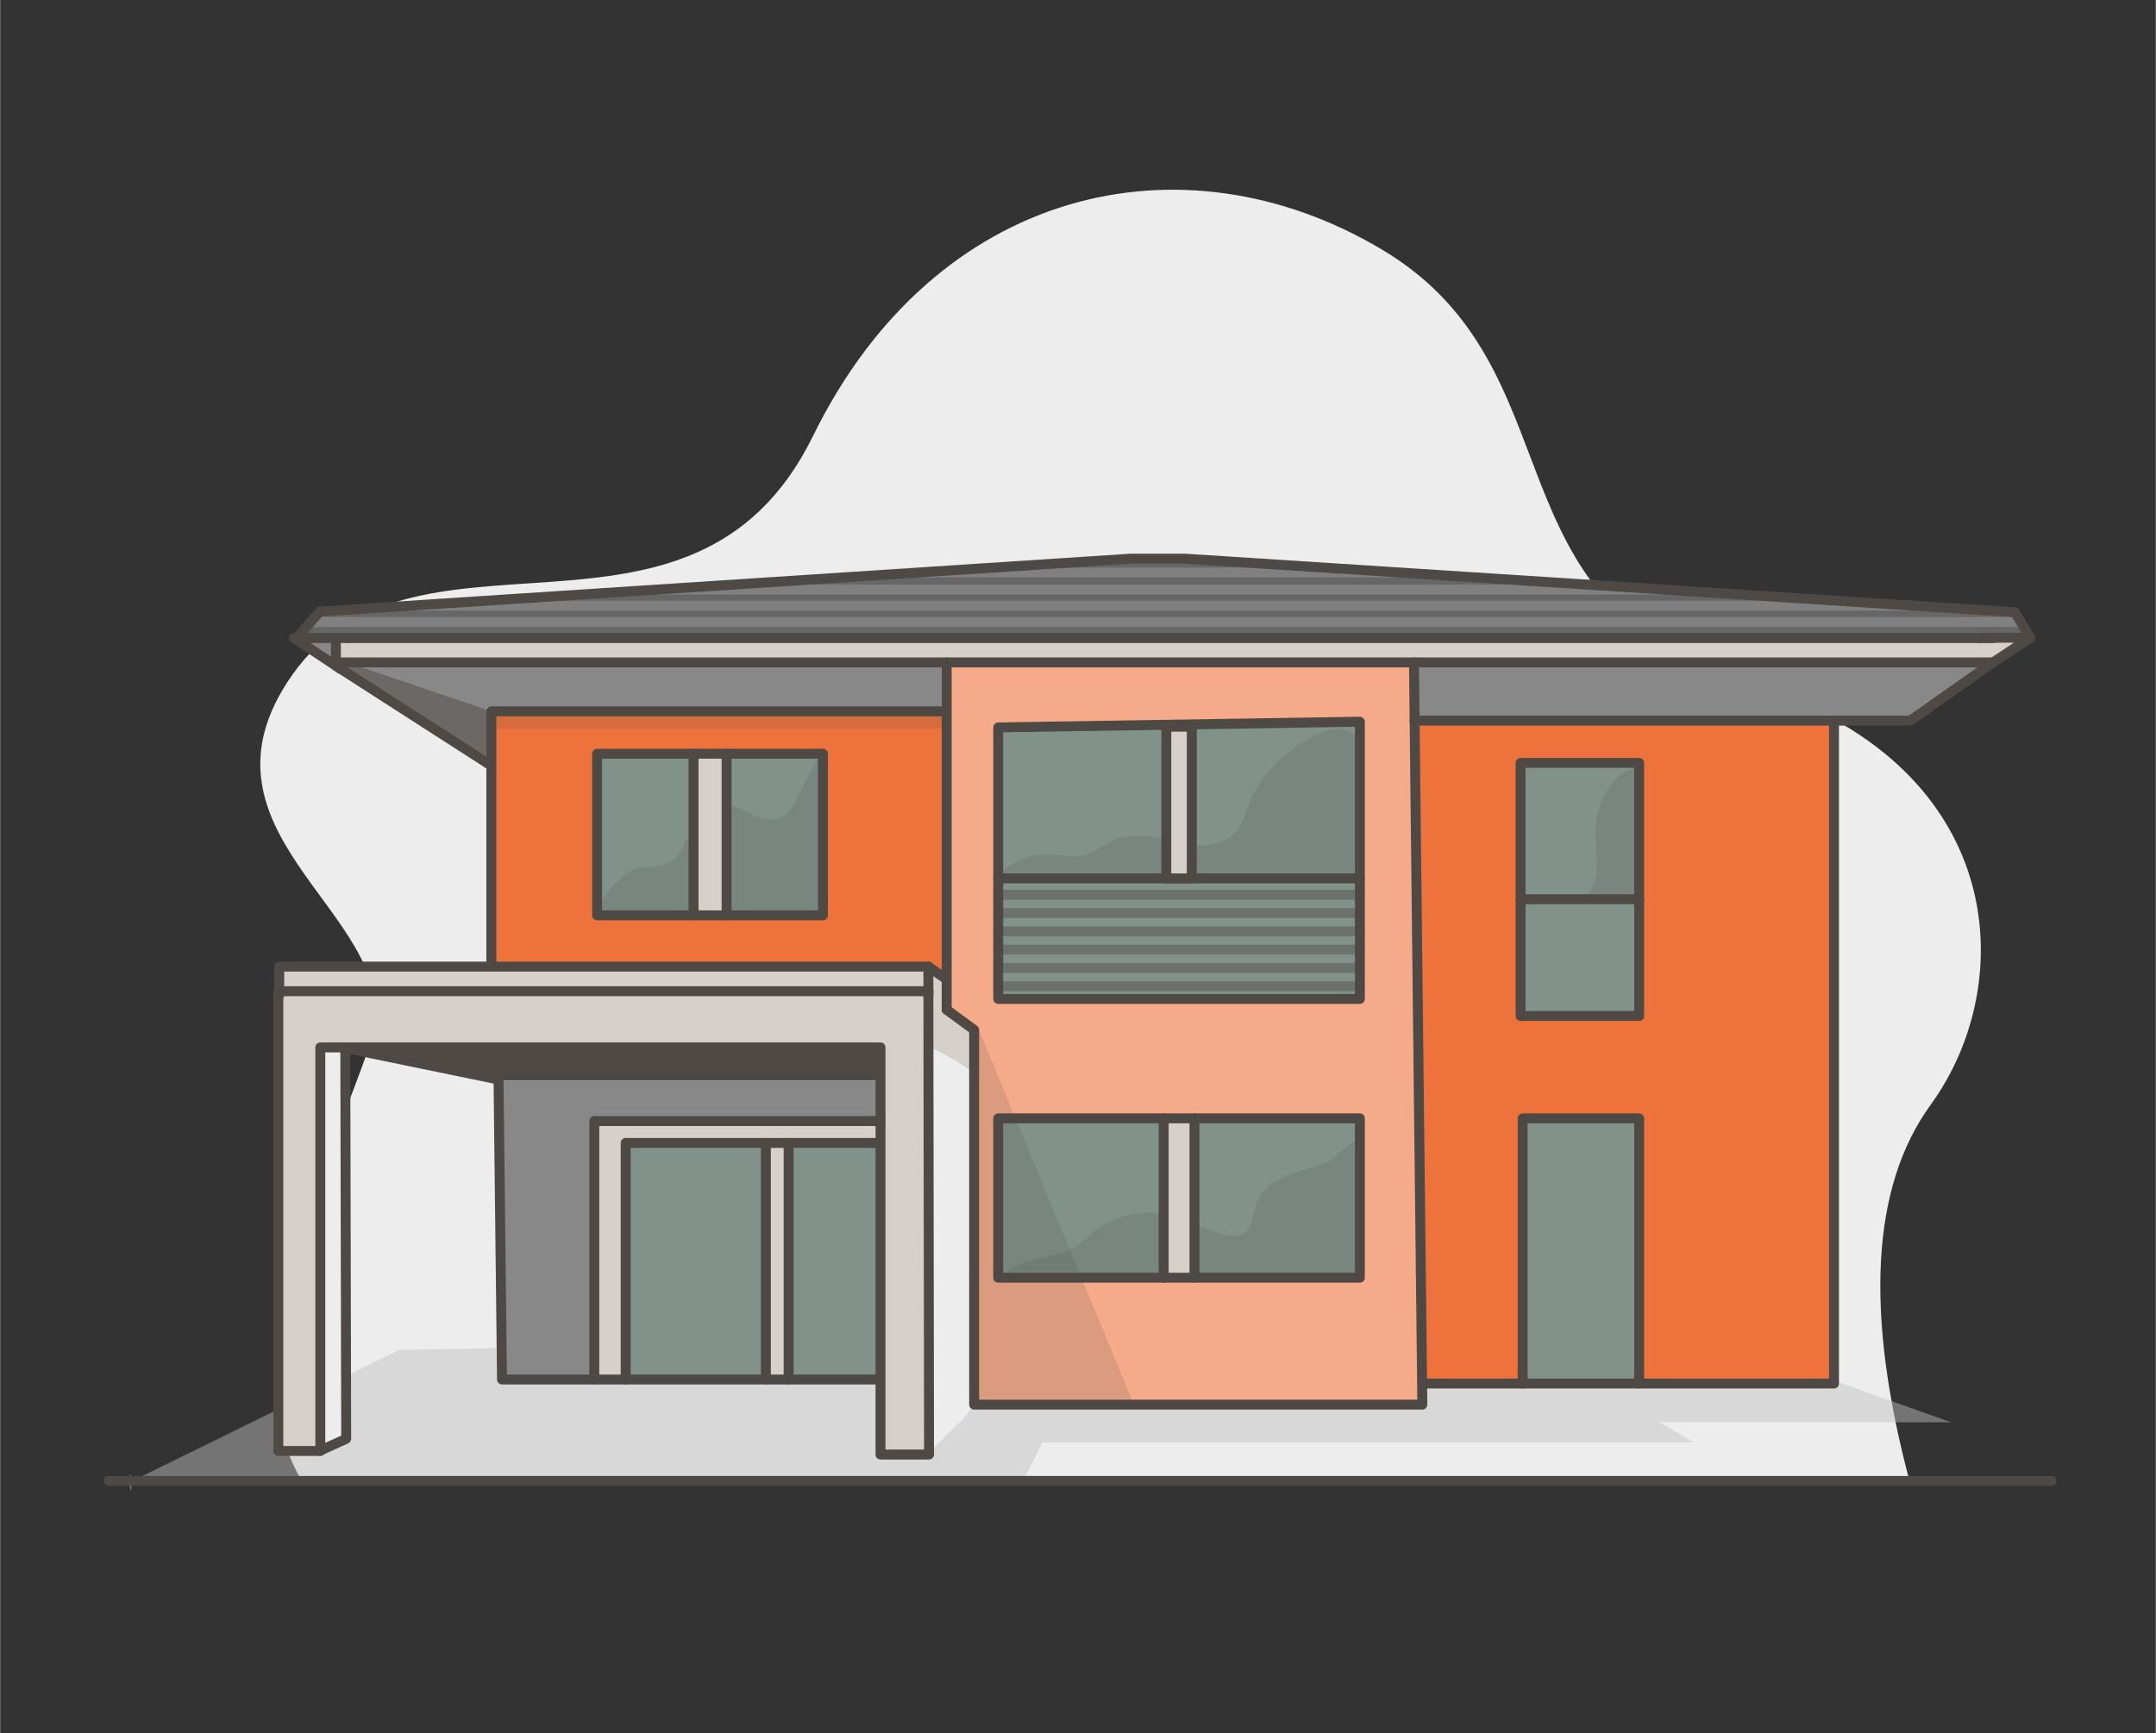 <svg version="1.2" baseProfile="tiny-ps" xmlns="http://www.w3.org/2000/svg" viewBox="0 0 1302 1047" width="500" height="402">
	<rect x="0" y="0" width="1302" height="1047" fill="#333333" stroke="none"/>
	<title>-_haustyp-architektenhaus-ai</title>
	<style>
		tspan { white-space:pre }
		.shp0 { fill: #ededed } 
		.shp1 { opacity: 0.459;fill: #bfbfbf } 
		.shp2 { fill: #f5aa89 } 
		.shp3 { fill: #81928b } 
		.shp4 { opacity: 0.149;fill: #4e4944 } 
		.shp5 { fill: #ee723b } 
		.shp6 { fill: #d5d0ca } 
		.shp7 { fill: #4e4944 } 
		.shp8 { fill: #898888 } 
		.shp9 { fill: #676666 } 
		.shp10 { fill: none;stroke: #ffffff;stroke-linecap:round;stroke-linejoin:round;stroke-width: 6 } 
		.shp11 { opacity: 0.49;fill: #4e4944 } 
		.shp12 { fill: none;stroke: #4e4944;stroke-linecap:round;stroke-linejoin:round;stroke-width: 6 } 
	</style>
	<g id="Layer 2">
		<g id="&lt;Group&gt;">
			<path id="&lt;Path&gt;" class="shp0" d="M1153.83 896.95C1125.97 793.44 1130.05 716.92 1166.06 667.38C1220.07 593.08 1212.61 459.77 1053.66 412.4C894.71 365.03 955.56 222.71 834.47 150.69C713.38 78.68 564.37 113.66 490.98 263.35C417.59 413.04 246.18 299.21 173.25 412.4C111.52 508.21 248.41 555.95 223.69 629.82C198.97 703.68 136.23 823.32 183.64 896.95L1153.83 896.95Z" />
		</g>
		<path id="&lt;Path&gt;" class="shp1" d="M1178.43 859.31L1105.62 833.43C1108.88 818.04 1097.54 798.64 1081.81 798.64L617.21 808.03C614.44 815.79 609.51 822.72 603.3 828.24C603.39 828.43 603.47 828.61 603.55 828.81C603.75 828.59 603.98 828.43 604.25 828.34C604.61 828.22 605.09 828.3 605.41 828.49C605.7 828.66 606.04 829.04 606.1 829.39C606.24 830.27 606.25 831.08 606.1 831.96C605.98 832.74 605.69 833.48 605.34 834.18C605.11 834.65 604.54 834.93 604.05 834.93C603.71 834.93 603.42 834.79 603.17 834.6C600.26 838.54 591.26 844.72 588.27 848.61C585.18 852.64 582.38 856.64 578.7 860.12C574.76 863.84 565.81 872.84 561.91 876.6C558.12 880.26 564.66 876.01 560.61 879.39C559.14 880.62 557.01 878.5 558.49 877.26C559.8 876.17 561.05 875 562.31 873.85C561.48 874.39 559.98 874 559.87 872.66C558.97 861.79 558.26 850.85 558.93 839.95C548.05 837.33 538.81 831.03 532.16 822.51C528.36 818.87 525.12 814.63 522.57 809.94L240.81 815.63L79.27 894.98C79.11 891.02 78.52 887.7 77.78 895.72C79.02 904.12 79.41 899.93 79.3 895.72L617.39 895.72L629.52 871.45L1023.1 871.45L1002.07 859.31L1178.43 859.31Z" />
		<path id="&lt;Compound Path&gt;" fill-rule="evenodd" class="shp2" d="M854.31 435.39L858.84 835.89L858.99 848.61L588.27 848.61L588.27 622.23L571.68 610.02L571.68 400.2L854.01 400.2L854.01 407.49L854.31 435.39ZM821.25 771.93L821.25 675.66L602.82 675.66L602.82 771.93L821.25 771.93ZM821.25 603.48C821.25 583.62 821.25 556.92 821.25 530.67C821.25 498.61 821.25 467.06 821.25 436.02C720.37 437.6 650.77 438.7 612.45 439.32C608.85 439.35 605.64 439.41 602.82 439.47C602.82 452.67 602.82 491.91 602.82 530.67C602.82 558.45 602.82 585.99 602.82 603.48C649.02 603.48 776.43 603.48 821.25 603.48Z" />
		<path id="&lt;Path&gt;" class="shp3" d="M821.25 675.66L821.25 771.93L721.35 771.93L721.35 675.66L821.25 675.66Z" />
		<path id="&lt;Path&gt;" class="shp3" d="M702.75 675.66L702.75 771.93L602.82 771.93L602.82 675.66L702.75 675.66Z" />
		<path id="&lt;Path&gt;" class="shp4" d="M803.05 701.26C795.08 705.14 786.21 706.76 777.95 710C769.7 713.24 761.59 718.72 758.67 727.09C756.68 732.81 757.05 739.83 752.57 743.92C747.48 748.55 739.43 746.5 733.02 744C720.68 739.17 708.29 733.52 695.05 732.89C682.73 732.29 670.24 736.29 660.55 743.92C656.5 747.12 652.9 750.93 648.47 753.58C641.69 757.63 633.59 758.6 625.9 760.36C618.2 762.13 610 765.08 605.66 771.67C748.41 771.67 819.78 771.67 819.78 771.67C820.68 771.67 821.27 720.41 821.26 715.72C821.26 712.02 823.19 690.48 820.11 688.9C817.9 687.76 805.83 699.91 803.05 701.26Z" />
		<path id="&lt;Path&gt;" class="shp3" d="M989.94 460.89C989.94 476.31 989.94 510.39 989.94 543.27L918.33 543.27C918.33 519.63 918.33 495.72 918.33 479.13C918.33 470.97 918.33 464.61 918.33 460.89C937.26 460.89 965.37 460.89 989.94 460.89Z" />
		<path id="&lt;Path&gt;" class="shp4" d="M963.52 499.48C962.79 512.59 967.6 527.16 960.24 538.03C956.98 542.85 951.79 546 947.83 550.27C941.97 556.56 939.05 564.96 936.28 573.1C931.81 586.22 926.45 599.18 921.98 612.3L990.07 612.3C989.63 587.17 989.27 562.03 988.91 536.9C988.61 516.05 993.96 483.86 986.65 464.82C972.9 466.15 964.19 487.5 963.52 499.48Z" />
		<path id="&lt;Path&gt;" class="shp3" d="M821.25 436.02C821.25 467.06 821.25 498.61 821.25 530.67L602.82 530.67C602.82 491.91 602.82 452.67 602.82 439.47C605.64 439.41 608.85 439.35 612.45 439.32C650.77 438.7 720.37 437.6 821.25 436.02Z" />
		<path id="&lt;Path&gt;" class="shp4" d="M753.6 487.33C751.73 492.31 750.32 497.61 747.03 501.78C741.85 508.36 732.89 510.9 724.52 510.71C716.16 510.51 708.04 508.01 699.85 506.29C691.66 504.57 682.93 503.65 675.07 506.53C667.29 509.39 660.9 515.78 652.72 517.14C647.29 518.04 641.78 516.59 636.29 516.19C623.12 515.23 609.63 520.73 600.89 530.62C601.76 530.52 602.63 530.43 603.51 530.33L819.89 530.33C820.49 512.5 820.68 494.66 820.63 476.82C820.61 466.77 825.59 443.24 811.68 440.69C800.11 438.56 785.66 448.32 777.2 455.14C766.72 463.58 758.35 474.71 753.6 487.33Z" />
		<path id="&lt;Path&gt;" class="shp3" d="M418.77 455.37L418.77 552.99L360.54 552.99L360.54 455.37L418.77 455.37Z" />
		<path id="&lt;Path&gt;" class="shp3" d="M496.98 455.37L496.98 552.99L438.75 552.99L438.75 455.37L496.98 455.37Z" />
		<path id="&lt;Compound Path&gt;" fill-rule="evenodd" class="shp5" d="M571.68 429.75L571.68 591.12L570.81 591.12L560.64 583.98C525.78 583.98 397.17 583.98 296.64 583.98L296.64 429.75C336.56 429.75 427.97 429.75 570.87 429.75L571.68 429.75ZM496.98 552.99L496.98 455.37L360.54 455.37L360.54 552.99L496.98 552.99Z" />
		<path id="&lt;Path&gt;" class="shp4" d="M384.02 524.74C390.29 523.27 397.17 524.27 402.98 521.5C410.1 518.1 413.58 510.14 416.87 502.97C420.15 495.8 424.7 488.07 432.37 486.22C439.03 484.62 445.73 488.02 451.88 491.02C458.03 494.01 465.31 496.71 471.51 493.82C476.4 491.54 479.19 486.39 481.64 481.58C485.85 473.33 490.06 465.08 494.27 456.82C494.97 488.68 494.13 520.58 494.83 552.44C458.02 552.44 421.21 552.44 384.4 552.44C379.39 552.44 369.43 554.42 364.77 552.44C354.82 548.21 376.82 526.43 384.02 524.74Z" />
		<path id="&lt;Path&gt;" class="shp6" d="M721.35 675.66L721.35 771.93L702.75 771.93L702.75 675.66L721.35 675.66Z" />
		<path id="&lt;Path&gt;" class="shp6" d="M476.22 690.51L476.22 833.43L462.48 833.43L462.48 690.51L476.22 690.51Z" />
		<path id="&lt;Path&gt;" class="shp6" d="M571.68 591.12L571.68 610.02C566.91 606.42 561.39 602.28 560.64 601.74C560.64 600.87 560.64 599.88 560.64 598.83C560.64 594.24 560.64 588.33 560.64 583.98L570.81 591.12L571.68 591.12Z" />
		<path id="&lt;Path&gt;" class="shp6" d="M588.27 622.23C588.27 630.33 588.27 637.04 588.27 648.44C583.26 644.51 560.67 629.83 560.67 634.14C560.67 622.38 560.64 612.63 560.64 605.82C560.64 604.74 560.64 603.38 560.64 601.74C561.39 602.28 583.5 618.63 588.27 622.23Z" />
		<path id="&lt;Path&gt;" class="shp6" d="M168.54 598.83C220.41 598.83 490.86 598.83 560.64 598.83C560.64 599.88 560.64 600.87 560.64 601.74C560.64 603.38 560.64 604.74 560.64 605.82C560.64 612.63 560.67 622.38 560.67 634.14C560.75 686 560.87 767.54 561.03 878.76L531.72 878.76L531.72 833.43L531.72 690.51L531.72 677.28L531.72 632.79L208.44 632.79L193.35 632.79L193.35 876.36L192.84 876.6L168 876.6C168 706.58 168 613.99 168 598.83C168.18 598.83 168.36 598.83 168.54 598.83Z" />
		<path id="&lt;Path&gt;" class="shp6" d="M560.64 583.98C560.64 588.33 560.64 594.24 560.64 598.83C490.86 598.83 220.41 598.83 168.54 598.83L168.54 583.98C206.58 583.98 249.28 583.98 296.64 583.98C397.17 583.98 525.78 583.98 560.64 583.98Z" />
		<path id="&lt;Path&gt;" class="shp0" d="M208.44 633.15L208.98 869.28L193.35 876.36L193.35 632.79L208.44 632.79L208.44 633.15Z" />
		<path id="&lt;Path&gt;" class="shp6" d="M438.75 455.37L438.75 552.99L418.77 552.99L418.77 455.37L438.75 455.37Z" />
		<path id="&lt;Path&gt;" class="shp3" d="M821.25 530.67C821.25 556.92 821.25 583.62 821.25 603.48C776.43 603.48 649.02 603.48 602.82 603.48C602.82 585.99 602.82 558.45 602.82 530.67L821.25 530.67Z" />
		<path id="&lt;Path&gt;" class="shp3" d="M989.94 543.27C989.94 572.22 989.94 600.24 989.94 613.8C964.95 613.8 935.52 613.8 918.33 613.8C918.33 599.46 918.33 571.59 918.33 543.27L989.94 543.27Z" />
		<path id="&lt;Path&gt;" class="shp3" d="M989.94 675.66L989.94 835.86C964.68 835.86 940.23 835.86 919.56 835.86L919.56 676.89C919.56 676.61 919.56 676.2 919.56 675.66C935.3 675.66 958.76 675.66 989.94 675.66Z" />
		<path id="&lt;Path&gt;" class="shp3" d="M531.72 690.51L531.72 833.43L530.04 833.43L476.22 833.43L476.22 690.51L530.04 690.51L531.72 690.51Z" />
		<path id="&lt;Path&gt;" class="shp3" d="M462.48 690.51L462.48 833.43L377.79 833.43L377.79 690.51L462.48 690.51Z" />
		<path id="&lt;Path&gt;" class="shp6" d="M531.72 677.28L531.72 690.51L530.04 690.51L476.22 690.51L462.48 690.51L377.79 690.51L377.79 833.43L358.86 833.43L358.86 677.28L531.72 677.28Z" />
		<path id="&lt;Path&gt;" class="shp7" d="M531.72 632.79L208.44 632.79L208.44 633.15L300.99 652.2L301 652.82L531.72 652.82L531.72 632.79Z" />
		<path id="&lt;Path&gt;" class="shp8" d="M301 652.82L303.09 833.43L358.86 833.43L358.86 677.28L531.72 677.28L531.72 652.82L301 652.82Z" />
		<path id="&lt;Compound Path&gt;" fill-rule="evenodd" class="shp5" d="M1107.63 835.86C1074.87 835.86 1031.31 835.86 989.94 835.86L989.94 675.66C958.76 675.66 935.3 675.66 919.56 675.66C919.56 676.2 919.56 676.61 919.56 676.89L919.56 835.86C896.68 835.86 877.26 835.86 861.3 835.86L858.84 835.89L854.31 435.39L1107.63 435.39C1107.63 654.33 1107.63 788.64 1107.63 835.86ZM989.94 613.8C989.94 600.24 989.94 572.22 989.94 543.27C989.94 510.39 989.94 476.31 989.94 460.89C965.37 460.89 937.26 460.89 918.33 460.89C918.33 464.61 918.33 470.97 918.33 479.13C918.33 495.72 918.33 519.63 918.33 543.27C918.33 571.59 918.33 599.46 918.33 613.8C935.52 613.8 964.95 613.8 989.94 613.8Z" />
		<path id="&lt;Path&gt;" class="shp8" d="M1203.66 400.2L1153.74 435.39L1107.63 435.39L854.31 435.39L854.01 407.49L854.01 400.2L1203.66 400.2Z" />
		<path id="&lt;Path&gt;" class="shp8" d="M571.68 400.2L571.68 429.75L570.87 429.75C427.97 429.75 336.56 429.75 296.64 429.75L296.64 462.09L295.83 462.09L205.38 403.92L205.29 403.86L202.77 402.21L202.77 400.2L571.68 400.2Z" />
		<path id="&lt;Path&gt;" class="shp8" d="M179.07 385.47L202.77 385.47C202.77 386.73 202.77 387.73 202.77 388.47L202.77 400.2L202.77 402.21L177.45 385.47L179.07 385.47Z" />
		<path id="&lt;Path&gt;" class="shp6" d="M1219.85 387.81L1203.66 400.2L854.01 400.2L571.68 400.2L202.77 400.2L202.77 388.47C202.77 387.73 202.77 386.73 202.77 385.47L209.52 385.47C348.72 385.47 1032.9 385.47 1195.47 385.47C1198.38 385.47 1201.11 385.47 1203.66 385.47C1203.66 386.57 1209.06 387.35 1219.85 387.81Z" />
		<path id="&lt;Path&gt;" class="shp9" d="M1226.25 385.32C1217.29 385.2 1207.03 385.25 1195.47 385.47C1032.9 385.47 348.72 385.47 209.52 385.47L202.77 385.47L179.07 385.47L193.08 369.48L682.5 337.53L715.8 337.53L1216.86 369.87L1226.25 385.32Z" />
		<g id="&lt;Group&gt;" style="opacity: 0.169">
			<path id="&lt;Path&gt;" class="shp10" d="M845.01 345.87L554.76 345.87" />
			<path id="&lt;Path&gt;" class="shp10" d="M1003.98 356.13L397.59 356.13" />
			<path id="&lt;Path&gt;" class="shp10" d="M1155.96 365.94L247.32 365.94" />
			<path id="&lt;Path&gt;" class="shp10" d="M1220.43 375.75L187.59 375.75" />
		</g>
		<path id="&lt;Path&gt;" class="shp4" d="M589.48 618.24L684.13 847.18L587.05 847.18C587.3 846.63 587.62 846.11 587.87 845.56L589.48 618.24Z" />
		<path id="&lt;Path&gt;" class="shp4" d="M573.1 440.39L296.64 440.39L296.64 429.75L571.68 429.75L573.1 440.39Z" />
		<path id="&lt;Path&gt;" class="shp11" d="M209.52 400.2L296.64 429.75L296.64 462.09L205.38 403.92L209.52 400.2Z" />
	</g>
	<g id="Layer 1">
		<path id="&lt;Path&gt;" class="shp12" d="M65.52 894.69L117.46 894.69L296.9 894.69L1200.21 894.69L1239.1 894.69" />
		<path id="&lt;Path&gt;" class="shp12" d="M1226.26 385.33L1203.65 400.21" />
		<g id="&lt;Group&gt;" style="opacity: 0.431">
			<path id="&lt;Path&gt;" class="shp12" d="M602.82 540.57L821.25 540.57" />
			<path id="&lt;Path&gt;" class="shp12" d="M602.82 551.63L821.25 551.63" />
			<path id="&lt;Path&gt;" class="shp12" d="M602.82 562.69L821.25 562.69" />
			<path id="&lt;Path&gt;" class="shp12" d="M602.82 573.74L821.25 573.74" />
			<path id="&lt;Path&gt;" class="shp12" d="M602.82 584.8L821.25 584.8" />
			<path id="&lt;Path&gt;" class="shp12" d="M602.82 595.85L821.25 595.85" />
		</g>
		<g id="&lt;Group&gt;">
			<path id="&lt;Path&gt;" class="shp12" d="M560.64 598.83C560.64 605.64 560.67 622.38 560.67 634.14C560.75 686 560.87 767.54 561.03 878.76L531.72 878.76L531.72 833.43L531.72 690.51L531.72 677.28L531.72 632.79L208.44 632.79L193.35 632.79L193.35 876.36L193.35 876.6" />
			<path id="&lt;Path&gt;" class="shp12" d="M208.44 633.15L208.98 869.28L193.35 876.36L192.84 876.6L168 876.6C168 706.58 168 613.99 168 598.83C168.18 598.83 168.36 598.83 168.54 598.83C220.41 598.83 490.86 598.83 560.64 598.83" />
			<path id="&lt;Path&gt;" class="shp12" d="M560.64 601.74C560.64 600.87 560.64 588.33 560.64 583.98C525.78 583.98 397.17 583.98 296.64 583.98C249.28 583.98 206.58 583.98 168.54 583.98L168.54 598.83L168.54 601.26" />
			<path id="&lt;Path&gt;" class="shp12" d="M560.64 583.98L570.81 591.12" />
			<path id="&lt;Path&gt;" class="shp12" d="M571.68 400.2L571.68 429.75L571.68 591.12L571.68 610.02" />
			<path id="&lt;Path&gt;" class="shp12" d="M570.87 429.75C427.97 429.75 336.56 429.75 296.64 429.75L296.64 462.09L296.64 582.75" />
			<path id="&lt;Path&gt;" class="shp12" d="M853.93 400.2L854.31 435.39L858.84 835.89L858.99 848.61L588.27 848.61L588.27 622.23L571.68 610.02" />
			<path id="&lt;Path&gt;" class="shp12" d="M205.38 403.92L295.83 462.09" />
			<path id="&lt;Path&gt;" class="shp12" d="M202.77 385.47C202.77 386.73 202.77 387.73 202.77 388.47L202.77 400.2L202.77 402.21L202.77 402.24L205.29 403.86" />
			<path id="&lt;Path&gt;" class="shp12" d="M1203.66 385.47C1201.11 385.47 1198.38 385.47 1195.47 385.47C1032.9 385.47 348.72 385.47 209.52 385.47" />
			<path id="&lt;Path&gt;" class="shp12" d="M202.77 400.2L571.68 400.2L854.01 400.2L1203.66 400.2" />
			<path id="&lt;Path&gt;" class="shp12" d="M1203.66 400.2L1153.74 435.39L1107.63 435.39L854.31 435.39" />
			<path id="&lt;Path&gt;" class="shp12" d="M1107.63 436.62C1107.63 655.56 1107.63 788.64 1107.63 835.86C1074.87 835.86 1031.31 835.86 989.94 835.86C964.68 835.86 940.23 835.86 919.56 835.86C896.68 835.86 877.26 835.86 861.3 835.86" />
			<path id="&lt;Path&gt;" class="shp12" d="M989.94 835.86L989.94 675.66C958.76 675.66 935.3 675.66 919.56 675.66C919.56 676.2 919.56 676.61 919.56 676.89L919.56 835.86" />
			<path id="&lt;Path&gt;" class="shp12" d="M989.94 543.27C989.94 510.39 989.94 476.31 989.94 460.89C965.37 460.89 937.26 460.89 918.33 460.89C918.33 464.61 918.33 470.97 918.33 479.13C918.33 495.72 918.33 519.63 918.33 543.27C918.33 571.59 918.33 599.46 918.33 613.8C935.52 613.8 964.95 613.8 989.94 613.8C989.94 600.24 989.94 572.22 989.94 543.27Z" />
			<path id="&lt;Path&gt;" class="shp12" d="M602.82 530.67C602.82 491.91 602.82 452.67 602.82 439.47C605.64 439.41 608.85 439.35 612.45 439.32C650.77 438.7 720.37 437.6 821.25 436.02C821.25 467.06 821.25 498.61 821.25 530.67C821.25 556.92 821.25 583.62 821.25 603.48C776.43 603.48 649.02 603.48 602.82 603.48C602.82 585.99 602.82 558.45 602.82 530.67Z" />
			<path id="&lt;Path&gt;" class="shp12" d="M602.82 530.67L821.25 530.67" />
			<path id="&lt;Path&gt;" class="shp12" d="M418.77 552.99L360.54 552.99L360.54 455.37L418.77 455.37" />
			<path id="&lt;Path&gt;" class="shp12" d="M438.75 455.37L496.98 455.37L496.98 552.99L438.75 552.99" />
			<path id="&lt;Path&gt;" class="shp12" d="M438.75 552.99L418.77 552.99L418.77 455.37L438.75 455.37L438.75 552.99Z" />
			<path id="&lt;Path&gt;" class="shp12" d="M205.38 403.92L205.29 403.86L202.77 402.21L177.45 385.47L179.07 385.47L202.77 385.47L209.52 385.47" />
			<path id="&lt;Path&gt;" class="shp12" d="M1226.25 385.32L1216.86 369.87L715.8 337.53L682.5 337.53L193.08 369.48L179.07 385.47L178.92 385.65" />
			<path id="&lt;Path&gt;" class="shp12" d="M1195.47 385.47C1207.03 385.25 1217.29 385.2 1226.25 385.32C1225.93 384.94 1225.73 384.7 1225.65 384.6C1225.59 384.54 1225.56 384.48 1225.53 384.45L1225.5 384.42" />
			<path id="&lt;Path&gt;" class="shp12" d="M918.33 543.27L989.94 543.27" />
			<path id="&lt;Path&gt;" class="shp12" d="M208.44 633.15L300.99 652.2L303.09 833.43L358.86 833.43L377.79 833.43L462.48 833.43L476.22 833.43L530.04 833.43" />
			<path id="&lt;Path&gt;" class="shp12" d="M531.72 677.28L358.86 677.28L358.86 833.43" />
			<path id="&lt;Path&gt;" class="shp12" d="M530.04 690.51L476.22 690.51L462.48 690.51L377.79 690.51L377.79 833.43" />
			<path id="&lt;Path&gt;" class="shp12" d="M462.48 690.51L462.48 833.43" />
			<path id="&lt;Path&gt;" class="shp12" d="M476.22 690.51L476.22 833.43" />
			<path id="&lt;Path&gt;" class="shp12" d="M702.75 771.93L602.82 771.93L602.82 675.66L702.75 675.66" />
			<path id="&lt;Path&gt;" class="shp12" d="M721.35 675.66L821.25 675.66L821.25 771.93L721.35 771.93" />
			<path id="&lt;Path&gt;" class="shp12" d="M721.35 771.93L702.75 771.93L702.75 675.66L721.35 675.66L721.35 771.93Z" />
		</g>
		<path id="&lt;Path&gt;" class="shp6" d="M719.73 530.67L704.34 530.67L704.34 439.04L719.73 439.04L719.73 530.67Z" />
		<path id="&lt;Path&gt;" class="shp12" d="M719.73 530.67L704.34 530.67L704.34 439.04L719.73 439.04L719.73 530.67Z" />
	</g>
</svg>